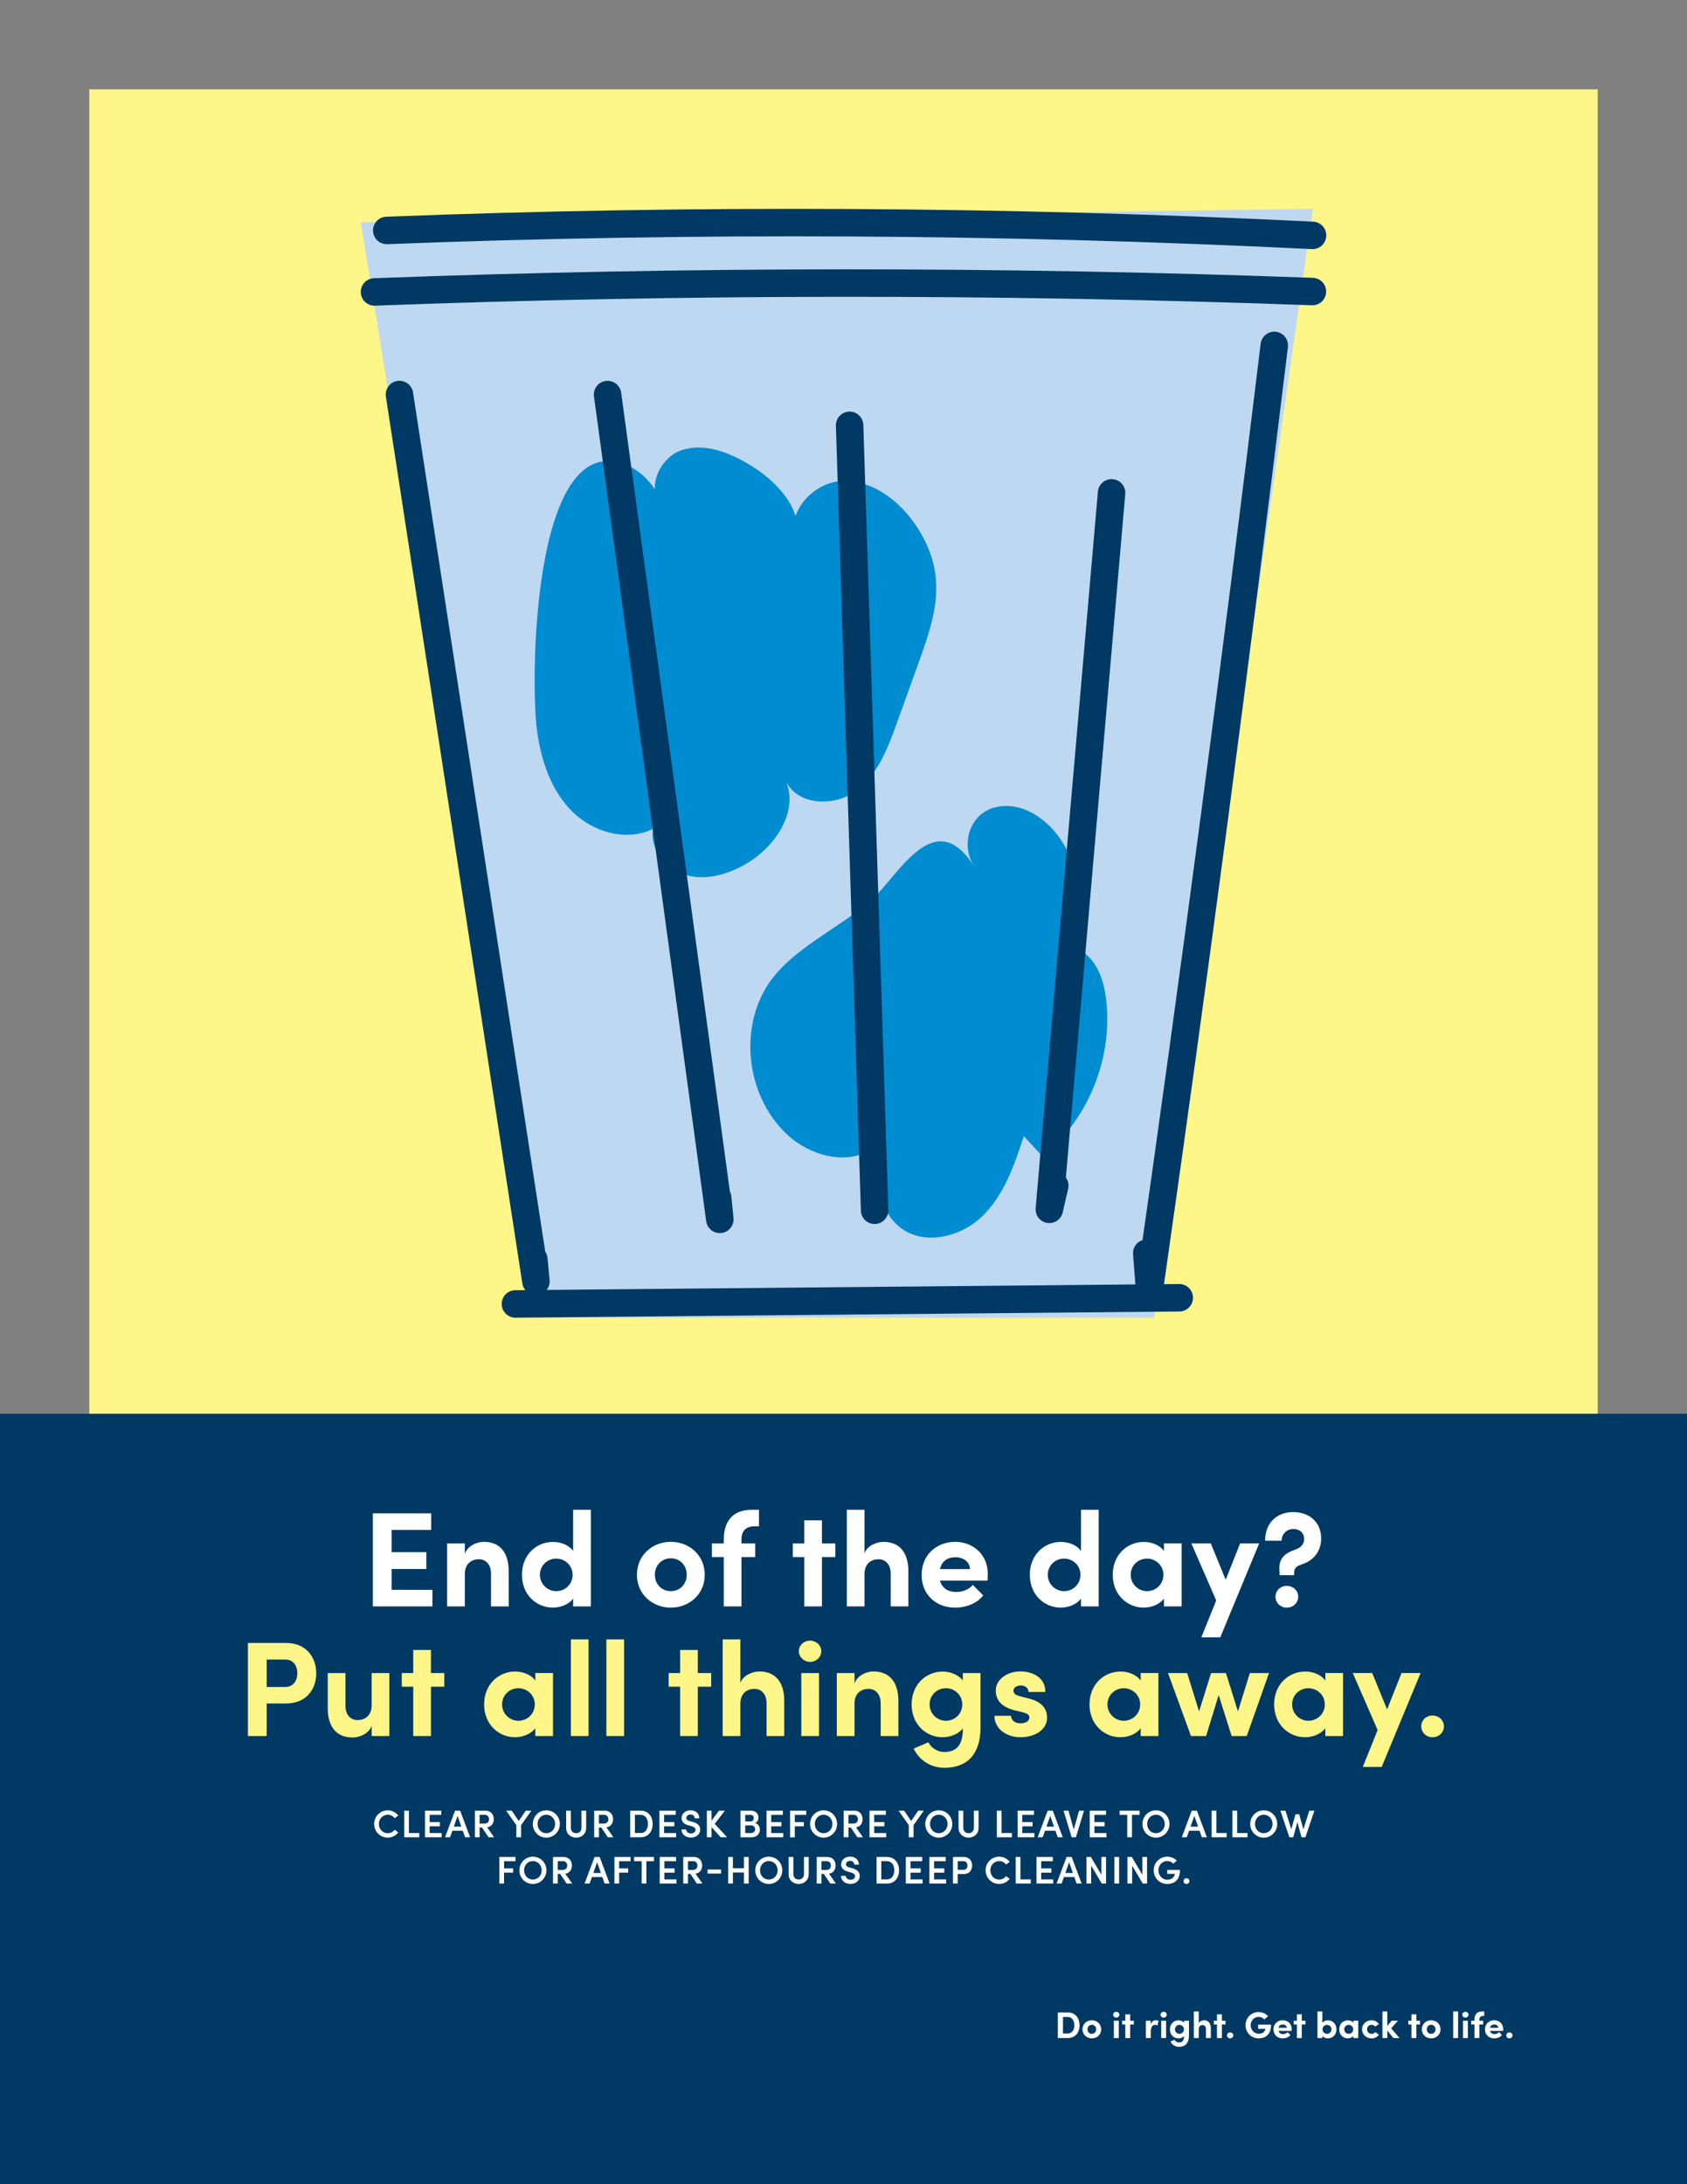 <?xml version="1.0" encoding="utf-8"?>
<!-- Generator: Adobe Illustrator 24.1.3, SVG Export Plug-In . SVG Version: 6.00 Build 0)  -->
<svg version="1.1" id="Layer_1" xmlns="http://www.w3.org/2000/svg" xmlns:xlink="http://www.w3.org/1999/xlink" x="0px" y="0px"
	 viewBox="0 0 612 792" style="enable-background:new 0 0 612 792;" xml:space="preserve">
<rect x="0" y="0" width="612" height="792" fill="#808080" stroke="none"/>
<style type="text/css">
	.st0{fill:#FFF689;}
	.st1{fill:#003963;}
	.st2{fill:none;stroke:#003963;stroke-width:0.885;stroke-miterlimit:10;}
	.st3{fill:#FFFFFF;}
	.st4{fill:#BED8F1;}
	
		.st5{clip-path:url(#SVGID_2_);fill:none;stroke:#003963;stroke-width:9.96;stroke-linecap:round;stroke-linejoin:round;stroke-miterlimit:10;}
	.st6{clip-path:url(#SVGID_2_);fill:#008CD1;}
</style>
<rect x="32.4" y="32.4" class="st0" width="547.2" height="563.22"/>
<rect y="512.64" class="st1" width="612" height="279.36"/>
<path class="st2" d="M498.45,602.51"/>
<g>
	<path class="st3" d="M156.87,576.47v6.03h-21.61v-33.76h21.17v6.03h-14.36v8.04h12.59v6.12h-12.59v7.55H156.87z"/>
	<path class="st3" d="M184.55,569.95v12.54h-6.42v-11.86c0-3.62-2.16-5.24-4.36-5.24c-2.3,0-5.14,1.22-5.14,5.39v11.71h-6.42v-22.83
		h6.42v3.82c0.98-3.09,4.61-4.41,6.86-4.41C181.47,559.08,184.6,563.09,184.55,569.95z"/>
	<path class="st3" d="M214.34,547.46v35.03h-6.42v-2.84c-1.62,2.25-4.8,3.28-7.35,3.28c-5.88,0-11.22-4.56-11.22-11.91
		s5.34-11.91,11.22-11.91c2.65,0,5.73,0.98,7.35,3.28v-14.94H214.34z M207.73,571.03c0-3.53-2.94-5.88-5.93-5.88
		c-3.23,0-5.93,2.5-5.93,5.88c0,3.33,2.69,5.93,5.93,5.93C204.94,576.96,207.73,574.51,207.73,571.03z"/>
	<path class="st3" d="M231.06,571.03c0-7.25,5.78-11.96,12.3-11.96s12.3,4.7,12.3,11.96c0,7.2-5.78,11.91-12.3,11.91
		S231.06,578.23,231.06,571.03z M249.13,571.03c0-3.58-2.6-5.98-5.78-5.98s-5.78,2.4-5.78,5.98c0,3.53,2.6,5.93,5.78,5.93
		S249.13,574.56,249.13,571.03z"/>
	<path class="st3" d="M268.98,558.19v1.47h5v4.95h-5v17.88h-6.42v-17.88h-4.31v-4.95h4.31v-1.42c0-6.86,3.53-10.78,10.04-10.78h2.74
		v5.98h-1.47C270.2,553.44,269.03,555.45,268.98,558.19z"/>
	<path class="st3" d="M303.03,564.61h-4.85v17.88h-6.42v-17.88h-4.16v-4.95h4.16v-8.38h6.42v8.38h4.85V564.61z"/>
	<path class="st3" d="M329.54,569.95v12.54h-6.42v-11.86c0-3.62-2.16-5.24-4.36-5.24c-2.3,0-5.14,1.22-5.14,5.39v11.71h-6.42v-35.03
		h6.42v15.78c0.98-2.89,4.66-4.16,6.86-4.16C326.45,559.08,329.59,563.09,329.54,569.95z"/>
	<path class="st3" d="M358.25,573.14h-17.25c0.69,2.65,2.84,4.12,5.93,4.12c2.3,0,4.61-0.93,5.98-2.55l3.77,3.77
		c-2.16,2.89-6.17,4.46-10.19,4.46c-7.01,0-12.15-4.8-12.15-11.86c0-7.4,5.58-12,12.15-12c6.52,0,11.86,4.61,11.86,11.61
		C358.35,571.32,358.3,572.11,358.25,573.14z M351.93,568.97c-0.2-2.7-2.45-4.31-5.34-4.31c-2.6,0-4.9,1.23-5.59,4.31H351.93z"/>
	<path class="st3" d="M398.58,547.46v35.03h-6.42v-2.84c-1.62,2.25-4.8,3.28-7.35,3.28c-5.88,0-11.22-4.56-11.22-11.91
		s5.34-11.91,11.22-11.91c2.65,0,5.73,0.98,7.35,3.28v-14.94H398.58z M391.97,571.03c0-3.53-2.94-5.88-5.93-5.88
		c-3.23,0-5.93,2.5-5.93,5.88c0,3.33,2.7,5.93,5.93,5.93C389.17,576.96,391.97,574.51,391.97,571.03z"/>
	<path class="st3" d="M428.67,559.66v22.83h-6.42v-2.84c-1.62,2.25-4.8,3.28-7.35,3.28c-5.88,0-11.22-4.56-11.22-11.91
		s5.34-11.91,11.22-11.91c2.65,0,5.73,0.98,7.35,3.28v-2.74H428.67z M422.05,571.03c0-3.53-2.94-5.88-5.93-5.88
		c-3.23,0-5.93,2.5-5.93,5.88c0,3.33,2.7,5.93,5.93,5.93C419.26,576.96,422.05,574.51,422.05,571.03z"/>
	<path class="st3" d="M456.79,559.66l-14.11,34.05h-6.86l5.39-13.38l-9.02-20.68h7.06l5.39,13.18l5.24-13.18H456.79z"/>
	<path class="st3" d="M464.19,570.2c-0.39-3.77,0.54-6.22,4.61-7.89l1.76-0.69c1.76-0.74,2.55-2.16,2.55-3.48
		c0-2.4-1.67-3.72-3.97-3.72c-2.11,0-4.17,1.57-4.21,4.26h-5.98c0-6.71,4.46-10.39,10.24-10.39c5.83,0,10.09,3.67,10.09,9.55
		c0,4.75-2.84,7.94-6.61,9.26c-1.86,0.64-3.18,1.13-3.18,3.14l-0.05,0.93h-5.24V570.2z M462.72,578.97c0-2.3,1.86-3.92,4.07-3.92
		c2.25,0,4.17,1.62,4.17,3.92s-1.91,3.97-4.17,3.97C464.58,582.94,462.72,581.27,462.72,578.97z"/>
</g>
<g>
	<path class="st0" d="M114.73,606.76c0,5.54-3.38,10.93-11.02,10.93h-6.96v11.81h-6.81v-33.76h13.77
		C111.35,595.74,114.73,601.22,114.73,606.76z M107.87,606.76c0-2.45-1.23-5-4.41-5h-6.71v9.95h6.61
		C106.65,611.71,107.87,609.16,107.87,606.76z"/>
	<path class="st0" d="M141.24,606.66v22.83h-6.42v-3.72c-0.98,2.99-4.61,4.26-6.86,4.26c-5.98,0-9.11-3.97-9.06-10.83v-12.54h6.42
		v11.86c0,3.58,2.16,5.19,4.36,5.19c2.3,0,5.14-1.23,5.14-5.34v-11.71H141.24z"/>
	<path class="st0" d="M161.18,611.61h-4.85v17.88h-6.42v-17.88h-4.16v-4.95h4.16v-8.38h6.42v8.38h4.85V611.61z"/>
	<path class="st0" d="M200.62,606.66v22.83h-6.42v-2.84c-1.62,2.25-4.8,3.28-7.35,3.28c-5.88,0-11.22-4.56-11.22-11.91
		s5.34-11.91,11.22-11.91c2.65,0,5.73,0.98,7.35,3.28v-2.74H200.62z M194.01,618.03c0-3.53-2.94-5.88-5.93-5.88
		c-3.23,0-5.93,2.5-5.93,5.88c0,3.33,2.69,5.93,5.93,5.93C191.22,623.96,194.01,621.51,194.01,618.03z"/>
	<path class="st0" d="M207.1,594.46h6.42v35.03h-6.42V594.46z"/>
	<path class="st0" d="M219.98,594.46h6.42v35.03h-6.42V594.46z"/>
	<path class="st0" d="M258,611.61h-4.85v17.88h-6.42v-17.88h-4.16v-4.95h4.16v-8.38h6.42v8.38H258V611.61z"/>
	<path class="st0" d="M284.51,616.95v12.54h-6.42v-11.86c0-3.62-2.16-5.24-4.36-5.24c-2.3,0-5.14,1.22-5.14,5.39v11.71h-6.42v-35.03
		h6.42v15.78c0.98-2.89,4.65-4.16,6.86-4.16C281.42,606.08,284.56,610.09,284.51,616.95z"/>
	<path class="st0" d="M289.8,598.73c0-2.16,1.86-3.82,4.07-3.82c2.25,0,4.07,1.67,4.07,3.82c0,2.16-1.81,3.87-4.07,3.87
		C291.67,602.6,289.8,600.88,289.8,598.73z M290.69,606.66h6.42v22.83h-6.42V606.66z"/>
	<path class="st0" d="M325.91,616.95v12.54h-6.42v-11.86c0-3.62-2.16-5.24-4.36-5.24c-2.3,0-5.14,1.22-5.14,5.39v11.71h-6.42v-22.83
		h6.42v3.82c0.98-3.09,4.61-4.41,6.86-4.41C322.83,606.08,325.96,610.09,325.91,616.95z"/>
	<path class="st0" d="M355.71,606.66v19.7c0,10-5.05,14.65-13.13,14.65c-4.9,0-9.16-2.74-11.12-6.96l5.34-2.3
		c0.98,2.06,3.33,3.53,5.78,3.53c4.12,0,6.71-2.25,6.71-8.23v-0.34c-1.67,2.21-4.8,3.23-7.35,3.23c-5.88,0-11.22-4.56-11.22-11.91
		s5.34-11.91,11.22-11.91c2.6,0,5.68,1.03,7.35,3.23v-2.69H355.71z M349.09,618.03c0-3.53-2.94-5.88-5.93-5.88
		c-3.23,0-5.93,2.5-5.93,5.88c0,3.33,2.7,5.93,5.93,5.93C346.3,623.96,349.09,621.51,349.09,618.03z"/>
	<path class="st0" d="M360.75,622.15h6.03c0,1.32,1.13,2.74,3.38,2.74c1.86,0,3.28-0.78,3.28-2.11c0-0.98-0.78-1.47-2.5-1.91
		l-3.04-0.74c-5.88-1.57-6.66-4.85-6.66-7.25c0-3.53,3.67-6.81,8.97-6.81c4.16,0,9.06,2.06,9.01,7.45h-6.12
		c0-1.52-1.27-2.35-2.79-2.35c-1.47,0-2.65,0.73-2.65,1.91c0,1.08,0.98,1.62,2.25,1.96l3.77,0.98c5.49,1.47,6.17,4.9,6.17,6.76
		c0,4.8-4.9,7.15-9.6,7.15C365.46,629.94,360.8,627.19,360.75,622.15z"/>
	<path class="st0" d="M420.24,606.66v22.83h-6.42v-2.84c-1.62,2.25-4.8,3.28-7.35,3.28c-5.88,0-11.22-4.56-11.22-11.91
		s5.34-11.91,11.22-11.91c2.65,0,5.73,0.98,7.35,3.28v-2.74H420.24z M413.62,618.03c0-3.53-2.94-5.88-5.93-5.88
		c-3.23,0-5.93,2.5-5.93,5.88c0,3.33,2.7,5.93,5.93,5.93C410.83,623.96,413.62,621.51,413.62,618.03z"/>
	<path class="st0" d="M460.37,606.66l-8.08,22.83h-5.49l-4.7-14.85l-4.56,14.85h-5.49l-8.33-22.83h6.96l4.31,13.92l4.36-13.92h5.39
		l4.36,13.92l4.31-13.92H460.37z"/>
	<path class="st0" d="M487.22,606.66v22.83h-6.42v-2.84c-1.62,2.25-4.8,3.28-7.35,3.28c-5.88,0-11.22-4.56-11.22-11.91
		s5.34-11.91,11.22-11.91c2.65,0,5.73,0.98,7.35,3.28v-2.74H487.22z M480.61,618.03c0-3.53-2.94-5.88-5.93-5.88
		c-3.23,0-5.93,2.5-5.93,5.88c0,3.33,2.7,5.93,5.93,5.93C477.81,623.96,480.61,621.51,480.61,618.03z"/>
	<path class="st0" d="M515.35,606.66l-14.11,34.05h-6.86l5.39-13.38l-9.02-20.68h7.06l5.39,13.18l5.24-13.18H515.35z"/>
	<path class="st0" d="M515.59,625.97c0-2.25,1.86-3.92,4.07-3.92c2.25,0,4.16,1.67,4.16,3.92c0,2.3-1.91,3.97-4.16,3.97
		C517.46,629.94,515.59,628.27,515.59,625.97z"/>
</g>
<g>
	<path class="st3" d="M135.73,661.38c0-2.73,2.19-4.95,4.9-4.95c1.58,0,2.97,0.74,3.84,1.88l-1.29,0.98
		c-0.59-0.77-1.46-1.26-2.51-1.26c-1.83,0-3.22,1.5-3.22,3.35c0,1.85,1.36,3.35,3.22,3.35c1.05,0,1.92-0.49,2.51-1.25l1.29,0.97
		c-0.87,1.15-2.25,1.88-3.84,1.88C137.91,666.33,135.73,664.11,135.73,661.38z"/>
	<path class="st3" d="M146.63,656.55h1.71v8.12h3.75v1.53h-5.46V656.55z"/>
	<path class="st3" d="M160.23,664.67v1.53h-6.06v-9.65h5.92v1.53h-4.23v2.61h3.7v1.55h-3.7v2.44H160.23z"/>
	<path class="st3" d="M167.89,663.83h-3.78l-0.84,2.37h-1.82l3.63-9.65h1.85l3.61,9.65h-1.81L167.89,663.83z M167.37,662.35
		l-1.37-3.89l-1.37,3.89H167.37z"/>
	<path class="st3" d="M174.86,662.68h-0.87v3.52h-1.71v-9.65h3.78c2.16,0,3.07,1.55,3.07,3.1c0,1.37-0.71,2.68-2.4,2.98l2.52,3.57
		h-2.02L174.86,662.68z M173.99,661.24h1.72c1.2,0,1.71-0.69,1.71-1.57c0-0.88-0.55-1.6-1.48-1.6h-1.95V661.24z"/>
	<path class="st3" d="M192.77,656.55l-3.73,5.27v4.38h-1.72v-4.4l-3.7-5.25h2.02l2.54,3.75l2.56-3.75H192.77z"/>
	<path class="st3" d="M193.3,661.38c0-2.73,2.14-4.95,4.9-4.95c2.75,0,4.9,2.21,4.9,4.95s-2.16,4.96-4.9,4.96
		C195.44,666.34,193.3,664.11,193.3,661.38z M201.39,661.38c0-1.85-1.36-3.35-3.21-3.35c-1.83,0-3.17,1.5-3.17,3.35
		c0,1.85,1.33,3.35,3.17,3.35C200.03,664.73,201.39,663.23,201.39,661.38z"/>
	<path class="st3" d="M205.38,662.81v-6.26h1.71v6.18c0,1.39,0.91,1.99,1.93,1.99c1.01,0,1.92-0.6,1.92-1.99v-6.18h1.71v6.26
		c0,2.2-1.69,3.53-3.63,3.53C207.07,666.34,205.38,665.01,205.38,662.81z"/>
	<path class="st3" d="M218.13,662.68h-0.87v3.52h-1.71v-9.65h3.78c2.16,0,3.07,1.55,3.07,3.1c0,1.37-0.71,2.68-2.4,2.98l2.52,3.57
		h-2.02L218.13,662.68z M217.27,661.24h1.72c1.2,0,1.71-0.69,1.71-1.57c0-0.88-0.55-1.6-1.48-1.6h-1.95V661.24z"/>
	<path class="st3" d="M228.62,656.55h3.78c2.76,0,4.37,2.1,4.37,4.85c0,2.73-1.61,4.8-4.37,4.8h-3.78V656.55z M232.4,664.67
		c1.75,0,2.65-1.49,2.65-3.28c0-1.81-0.9-3.32-2.65-3.32h-2.07v6.6H232.4z"/>
	<path class="st3" d="M245.29,664.67v1.53h-6.07v-9.65h5.93v1.53h-4.23v2.61h3.7v1.55h-3.7v2.44H245.29z"/>
	<path class="st3" d="M247.21,663.38h1.69c0.01,0.74,0.73,1.43,1.79,1.43c0.98,0,1.61-0.56,1.61-1.32c0-0.67-0.57-1.06-1.39-1.29
		l-1.2-0.34c-2.07-0.53-2.44-1.78-2.44-2.62c0-1.71,1.5-2.82,3.28-2.82c1.77,0,3.15,1.09,3.15,2.9h-1.69c0-0.8-0.6-1.37-1.5-1.37
		c-0.83,0-1.51,0.5-1.51,1.26c0,0.27,0.08,0.84,1.19,1.12l1.15,0.31c1.51,0.42,2.68,1.23,2.68,2.77c0,1.76-1.47,2.91-3.36,2.91
		C248.6,666.34,247.21,665.01,247.21,663.38z"/>
	<path class="st3" d="M261.45,666.2l-3.33-3.67v3.67h-1.69v-9.65h1.69v3.66l2.72-3.66h2.12l-3.68,4.8l4.5,4.85H261.45z"/>
	<path class="st3" d="M275.66,663.46c0,1.36-0.97,2.75-2.97,2.75h-4.05v-9.65h3.75c1.68,0,2.75,1.01,2.75,2.48
		c0,0.76-0.28,1.67-1.26,2.02C275.06,661.28,275.66,662.39,275.66,663.46z M270.35,658.08v2.37h1.98c0.71,0,1.11-0.48,1.11-1.18
		c0-0.67-0.36-1.19-1.11-1.19H270.35z M273.94,663.29c0-0.69-0.45-1.4-1.47-1.4h-2.12v2.79h2.07
		C273.42,664.67,273.94,664.01,273.94,663.29z"/>
	<path class="st3" d="M284.14,664.67v1.53h-6.07v-9.65H284v1.53h-4.23v2.61h3.7v1.55h-3.7v2.44H284.14z"/>
	<path class="st3" d="M288.33,658.08v2.62h3.28v1.53h-3.28v3.98h-1.71v-9.65h5.86v1.53H288.33z"/>
	<path class="st3" d="M293.88,661.38c0-2.73,2.14-4.95,4.9-4.95c2.75,0,4.9,2.21,4.9,4.95s-2.16,4.96-4.9,4.96
		C296.03,666.34,293.88,664.11,293.88,661.38z M301.98,661.38c0-1.85-1.36-3.35-3.21-3.35c-1.83,0-3.17,1.5-3.17,3.35
		c0,1.85,1.33,3.35,3.17,3.35C300.62,664.73,301.98,663.23,301.98,661.38z"/>
	<path class="st3" d="M308.66,662.68h-0.87v3.52h-1.71v-9.65h3.78c2.16,0,3.07,1.55,3.07,3.1c0,1.37-0.71,2.68-2.39,2.98l2.52,3.57
		h-2.02L308.66,662.68z M307.79,661.24h1.72c1.21,0,1.71-0.69,1.71-1.57c0-0.88-0.55-1.6-1.48-1.6h-1.95V661.24z"/>
	<path class="st3" d="M321.5,664.67v1.53h-6.07v-9.65h5.93v1.53h-4.23v2.61h3.7v1.55h-3.7v2.44H321.5z"/>
	<path class="st3" d="M335.13,656.55l-3.73,5.27v4.38h-1.72v-4.4l-3.7-5.25H328l2.54,3.75l2.56-3.75H335.13z"/>
	<path class="st3" d="M335.66,661.38c0-2.73,2.14-4.95,4.9-4.95c2.75,0,4.9,2.21,4.9,4.95s-2.16,4.96-4.9,4.96
		C337.8,666.34,335.66,664.11,335.66,661.38z M343.76,661.38c0-1.85-1.36-3.35-3.21-3.35c-1.83,0-3.17,1.5-3.17,3.35
		c0,1.85,1.33,3.35,3.17,3.35C342.4,664.73,343.76,663.23,343.76,661.38z"/>
	<path class="st3" d="M347.74,662.81v-6.26h1.71v6.18c0,1.39,0.91,1.99,1.93,1.99c1.01,0,1.92-0.6,1.92-1.99v-6.18h1.71v6.26
		c0,2.2-1.7,3.53-3.63,3.53C349.44,666.34,347.74,665.01,347.74,662.81z"/>
	<path class="st3" d="M361.63,656.55h1.71v8.12h3.75v1.53h-5.46V656.55z"/>
	<path class="st3" d="M375.24,664.67v1.53h-6.07v-9.65h5.93v1.53h-4.23v2.61h3.7v1.55h-3.7v2.44H375.24z"/>
	<path class="st3" d="M382.88,663.83h-3.78l-0.84,2.37h-1.82l3.63-9.65h1.85l3.61,9.65h-1.81L382.88,663.83z M382.37,662.35
		l-1.37-3.89l-1.37,3.89H382.37z"/>
	<path class="st3" d="M393.25,656.55l-2.93,9.65h-1.55l-2.94-9.65h1.78l1.93,6.84l1.93-6.84H393.25z"/>
	<path class="st3" d="M401.39,664.67v1.53h-6.07v-9.65h5.93v1.53h-4.23v2.61h3.7v1.55h-3.7v2.44H401.39z"/>
	<path class="st3" d="M413.41,658.08h-2.76v8.12h-1.71v-8.12h-2.76v-1.53h7.23V658.08z"/>
	<path class="st3" d="M414.45,661.38c0-2.73,2.14-4.95,4.9-4.95c2.75,0,4.9,2.21,4.9,4.95s-2.16,4.96-4.9,4.96
		C416.6,666.34,414.45,664.11,414.45,661.38z M422.55,661.38c0-1.85-1.36-3.35-3.21-3.35c-1.83,0-3.17,1.5-3.17,3.35
		c0,1.85,1.33,3.35,3.17,3.35C421.19,664.73,422.55,663.23,422.55,661.38z"/>
	<path class="st3" d="M435.16,663.83h-3.78l-0.84,2.37h-1.82l3.63-9.65h1.85l3.61,9.65H436L435.16,663.83z M434.64,662.35
		l-1.37-3.89l-1.37,3.89H434.64z"/>
	<path class="st3" d="M439.55,656.55h1.71v8.12h3.75v1.53h-5.46V656.55z"/>
	<path class="st3" d="M447.1,656.55h1.71v8.12h3.75v1.53h-5.46V656.55z"/>
	<path class="st3" d="M453.55,661.38c0-2.73,2.14-4.95,4.9-4.95c2.75,0,4.9,2.21,4.9,4.95s-2.16,4.96-4.9,4.96
		C455.7,666.34,453.55,664.11,453.55,661.38z M461.65,661.38c0-1.85-1.36-3.35-3.21-3.35c-1.83,0-3.17,1.5-3.17,3.35
		c0,1.85,1.33,3.35,3.17,3.35C460.29,664.73,461.65,663.23,461.65,661.38z"/>
	<path class="st3" d="M476.83,656.55l-3.26,9.65h-1.39l-1.53-5.5l-1.5,5.5h-1.4l-3.25-9.65h1.83l2.13,6.75l1.51-5.42h1.36l1.51,5.45
		l2.14-6.78H476.83z"/>
</g>
<path class="st3" d="M182.86,674.88v2.62h3.28v1.53h-3.28V683h-1.71v-9.65h5.86v1.53H182.86z M188.42,678.18
	c0-2.73,2.14-4.94,4.9-4.94c2.75,0,4.9,2.21,4.9,4.94s-2.16,4.96-4.9,4.96C190.56,683.14,188.42,680.91,188.42,678.18z
	 M196.51,678.18c0-1.85-1.36-3.35-3.21-3.35c-1.83,0-3.17,1.5-3.17,3.35s1.33,3.35,3.17,3.35
	C195.15,681.53,196.51,680.03,196.51,678.18z M203.2,679.48h-0.87V683h-1.71v-9.65h3.78c2.16,0,3.07,1.55,3.07,3.1
	c0,1.37-0.71,2.68-2.4,2.98l2.52,3.57h-2.02L203.2,679.48z M202.33,678.04h1.72c1.2,0,1.71-0.69,1.71-1.57s-0.55-1.6-1.48-1.6h-1.95
	V678.04z M218.51,680.63h-3.78l-0.84,2.37h-1.82l3.63-9.65h1.85l3.61,9.65h-1.81L218.51,680.63z M217.99,679.15l-1.37-3.89
	l-1.37,3.89H217.99z M224.61,674.88v2.62h3.28v1.53h-3.28V683h-1.71v-9.65h5.86v1.53H224.61z M237.25,674.88h-2.76V683h-1.71v-8.12
	h-2.76v-1.53h7.23V674.88z M245.39,681.47V683h-6.07v-9.65h5.93v1.53h-4.23v2.61h3.7v1.55h-3.7v2.44H245.39z M250.45,679.48h-0.87
	V683h-1.71v-9.65h3.78c2.16,0,3.07,1.55,3.07,3.1c0,1.37-0.71,2.68-2.4,2.98l2.52,3.57h-2.02L250.45,679.48z M249.58,678.04h1.72
	c1.2,0,1.71-0.69,1.71-1.57s-0.55-1.6-1.48-1.6h-1.95V678.04z M256.68,677.9h4.9v1.47h-4.9V677.9z M271.6,673.35V683h-1.71v-4.03
	h-4.01V683h-1.71v-9.65h1.71v4.09h4.01v-4.09H271.6z M274,678.18c0-2.73,2.14-4.94,4.9-4.94c2.75,0,4.9,2.21,4.9,4.94
	s-2.16,4.96-4.9,4.96C276.14,683.14,274,680.91,274,678.18z M282.1,678.18c0-1.85-1.36-3.35-3.21-3.35c-1.83,0-3.17,1.5-3.17,3.35
	s1.33,3.35,3.17,3.35C280.74,681.53,282.1,680.03,282.1,678.18z M286.1,679.61v-6.26h1.71v6.18c0,1.39,0.91,1.99,1.93,1.99
	c1.01,0,1.92-0.6,1.92-1.99v-6.18h1.71v6.26c0,2.2-1.69,3.53-3.63,3.53C287.79,683.14,286.1,681.81,286.1,679.61z M298.86,679.48
	H298V683h-1.71v-9.65h3.78c2.16,0,3.07,1.55,3.07,3.1c0,1.37-0.71,2.68-2.4,2.98l2.52,3.57h-2.02L298.86,679.48z M298,678.04h1.72
	c1.2,0,1.71-0.69,1.71-1.57s-0.55-1.6-1.48-1.6H298V678.04z M305.09,680.18h1.69c0.01,0.74,0.73,1.43,1.79,1.43
	c0.98,0,1.61-0.56,1.61-1.32c0-0.67-0.57-1.06-1.39-1.29l-1.2-0.34c-2.07-0.53-2.44-1.78-2.44-2.62c0-1.71,1.5-2.82,3.28-2.82
	c1.76,0,3.15,1.09,3.15,2.9h-1.69c0-0.8-0.6-1.37-1.5-1.37c-0.83,0-1.51,0.5-1.51,1.26c0,0.27,0.08,0.84,1.19,1.12l1.15,0.31
	c1.51,0.42,2.68,1.23,2.68,2.77c0,1.76-1.47,2.91-3.36,2.91C306.48,683.14,305.09,681.81,305.09,680.18z M318,673.35h3.78
	c2.76,0,4.37,2.1,4.37,4.85c0,2.73-1.61,4.8-4.37,4.8H318V673.35z M321.78,681.47c1.75,0,2.65-1.48,2.65-3.28
	c0-1.81-0.9-3.32-2.65-3.32h-2.07v6.6H321.78z M334.68,681.47V683h-6.07v-9.65h5.93v1.53h-4.23v2.61h3.7v1.55h-3.7v2.44H334.68z
	 M343.23,681.47V683h-6.07v-9.65h5.93v1.53h-4.23v2.61h3.7v1.55h-3.7v2.44H343.23z M352.67,676.44c0,1.57-0.91,3.1-3.04,3.1h-2.2
	V683h-1.71v-9.65h3.91C351.76,673.35,352.67,674.9,352.67,676.44z M350.96,676.44c0-0.76-0.39-1.57-1.37-1.57h-2.16V678h2.12
	C350.55,678,350.96,677.23,350.96,676.44z M357.55,678.18c0-2.73,2.19-4.94,4.9-4.94c1.58,0,2.97,0.74,3.84,1.88l-1.29,0.98
	c-0.59-0.77-1.46-1.26-2.51-1.26c-1.83,0-3.22,1.5-3.22,3.35s1.36,3.35,3.22,3.35c1.05,0,1.92-0.49,2.51-1.25l1.29,0.97
	c-0.87,1.15-2.26,1.88-3.84,1.88C359.74,683.13,357.55,680.91,357.55,678.18z M368.47,673.35h1.71v8.12h3.75V683h-5.46V673.35z
	 M382.08,681.47V683h-6.07v-9.65h5.93v1.53h-4.23v2.61h3.7v1.55h-3.7v2.44H382.08z M389.74,680.63h-3.78l-0.84,2.37h-1.82l3.63-9.65
	h1.85l3.61,9.65h-1.81L389.74,680.63z M389.22,679.15l-1.37-3.89l-1.37,3.89H389.22z M401.25,673.35V683h-1.55l-3.85-6.5v6.5h-1.71
	v-9.65h1.61l3.8,6.44v-6.44H401.25z M404.27,673.35h1.71V683h-1.71V673.35z M416.12,673.35V683h-1.55l-3.85-6.5v6.5H409v-9.65h1.61
	l3.8,6.44v-6.44H416.12z M418.52,678.2c0-2.75,2.16-4.96,4.92-4.96c1.39,0,2.62,0.56,3.46,1.44l-1.23,1.08
	c-0.57-0.57-1.36-0.94-2.23-0.94c-1.81,0-3.19,1.51-3.19,3.38c0,1.83,1.39,3.39,3.19,3.39c1.41,0,2.49-0.71,2.73-1.91
	c0.01-0.07,0.04-0.14,0.04-0.22h-2.76v-1.43h4.62c0,3.52-1.88,5.11-4.64,5.11S418.52,680.91,418.52,678.2z"/>
<g>
	<path class="st3" d="M429.35,682.1c0-0.6,0.49-1.04,1.06-1.04c0.59,0,1.08,0.43,1.08,1.04s-0.49,1.04-1.08,1.04
		C429.84,683.14,429.35,682.71,429.35,682.1z"/>
</g>
<polygon class="st4" points="130.87,80.63 195.48,477.8 418.68,477.8 476.28,75.73 "/>
<g>
	<defs>
		<rect id="SVGID_1_" width="612" height="792"/>
	</defs>
	<clipPath id="SVGID_2_">
		<use xlink:href="#SVGID_1_"  style="overflow:visible;"/>
	</clipPath>
	<path class="st5" d="M140.3,83.56c111.91-4.32,224-3.72,335.85,1.79 M135.85,105.86c113.37-4.24,226.89-4.29,340.26-0.14
		 M462.28,125.24C448.41,239.43,433.31,353.47,417,467.33c-0.33-4.31-0.66-8.62-0.99-12.93 M186.98,472.82
		c79.71-0.74,159.42-1.48,239.13-2.23c0.56,0,1.13-0.01,1.69-0.02 M144.91,143.05c16.5,107.2,33.01,214.39,49.51,321.59
		c-0.25-2.68-0.51-5.35-0.76-8.02"/>
	<path class="st6" d="M277.61,358.61c-9.65,16.74-6.06,39.97,8.19,53.01c8.83,8.08,23.8,11.65,32.37,3.3
		c-0.47,10.84-0.18,23.43,8.35,30.13c8.64,6.79,22.02,3.58,29.89-4.09c7.87-7.67,11.57-18.53,15.01-28.97
		c2.27,2.45,4.54,4.9,6.81,7.35c17.01-13.79,26-36.83,22.83-58.49c-1.07-7.31-4.59-15.55-11.82-17.08
		c4.28-11.69,3.34-25.19-2.51-36.18c-4.77-8.95-14.13-16.63-24.16-15.16c-10.84,1.59-14.29,13.64-9.25,21.68
		c-14.03-22.24-27.01,2.55-36.2,11.25C305.45,336.41,285.93,344.18,277.61,358.61"/>
	<path class="st6" d="M194.83,265.03c1.47,10.65,5.01,21.45,12.59,29.07c7.57,7.62,19.86,11.23,29.48,6.44
		c-1.31,7.49,4.83,14.85,12.18,16.83c7.34,1.98,15.25-0.39,21.79-4.26c10.27-6.08,18.7-18.45,14.38-29.58
		c4.42,8.66,17.62,9.03,25.4,3.2c7.78-5.84,11.45-15.51,14.75-24.66c2.64-7.32,5.28-14.63,7.91-21.95
		c3.68-10.21,7.42-20.9,6.05-31.67c-0.87-6.83-3.78-13.29-7.76-18.9c-6.16-8.7-15.97-15.83-26.61-15.1
		c-10.64,0.73-20.28,12.21-16.27,22.09c3.28-11.22-6.64-21.91-16.66-27.95c-7.52-4.54-16.63-8.15-24.93-5.3
		c-8.31,2.85-13.11,15.02-6.47,20.77c-2.28-7.46-8.05-14.04-15.54-16.21C193.11,158.56,192.35,247.02,194.83,265.03"/>
	<path class="st5" d="M403.25,178.71c-7.53,86.6-15.06,173.21-22.58,259.81c0.66-2.86,1.32-5.73,1.98-8.59 M308.22,154.23
		c3.02,94.87,6.04,189.75,9.06,284.62 M220.41,143.07c13.57,99.69,27.15,199.39,40.72,299.08c-0.25-2.59-0.51-5.17-0.76-7.76"/>
</g>
<g>
	<path class="st3" d="M383.75,729.71h3.65c2.67,0,4.23,2.03,4.23,4.67c0,2.63-1.55,4.63-4.23,4.63h-3.65V729.71z M387.39,737.35
		c1.55,0,2.35-1.38,2.35-2.97s-0.8-3.01-2.35-3.01h-1.77v5.98H387.39z"/>
	<path class="st3" d="M392.7,735.85c0-2,1.59-3.29,3.39-3.29c1.8,0,3.39,1.3,3.39,3.29c0,1.99-1.59,3.28-3.39,3.28
		C394.29,739.13,392.7,737.83,392.7,735.85z M397.68,735.85c0-0.99-0.72-1.65-1.59-1.65c-0.88,0-1.59,0.66-1.59,1.65
		c0,0.97,0.72,1.63,1.59,1.63C396.96,737.48,397.68,736.82,397.68,735.85z"/>
	<path class="st3" d="M403.83,730.53c0-0.59,0.51-1.05,1.12-1.05c0.62,0,1.12,0.46,1.12,1.05s-0.5,1.07-1.12,1.07
		C404.34,731.6,403.83,731.12,403.83,730.53z M404.08,732.72h1.77v6.29h-1.77V732.72z"/>
	<path class="st3" d="M411.34,734.08H410v4.93h-1.77v-4.93h-1.15v-1.36h1.15v-2.31H410v2.31h1.34V734.08z"/>
	<path class="st3" d="M420.3,732.76l-0.41,1.69c-0.38-0.2-0.69-0.23-0.9-0.23c-0.91,0-1.53,0.84-1.53,2.63v2.16h-1.77v-6.29h1.75
		v1.34c0.35-1.05,1.07-1.5,1.85-1.5C419.64,732.55,420.02,732.61,420.3,732.76z"/>
	<path class="st3" d="M421.02,730.53c0-0.59,0.51-1.05,1.12-1.05c0.62,0,1.12,0.46,1.12,1.05s-0.5,1.07-1.12,1.07
		C421.53,731.6,421.02,731.12,421.02,730.53z M421.26,732.72h1.77v6.29h-1.77V732.72z"/>
	<path class="st3" d="M431.32,732.72v5.43c0,2.75-1.39,4.04-3.62,4.04c-1.35,0-2.53-0.76-3.07-1.92l1.47-0.63
		c0.27,0.57,0.92,0.97,1.59,0.97c1.13,0,1.85-0.62,1.85-2.27v-0.09c-0.46,0.61-1.32,0.89-2.03,0.89c-1.62,0-3.09-1.26-3.09-3.28
		s1.47-3.28,3.09-3.28c0.72,0,1.57,0.28,2.03,0.89v-0.74H431.32z M429.5,735.85c0-0.97-0.81-1.62-1.63-1.62
		c-0.89,0-1.63,0.69-1.63,1.62c0,0.92,0.74,1.63,1.63,1.63C428.73,737.48,429.5,736.81,429.5,735.85z"/>
	<path class="st3" d="M439.26,735.55v3.46h-1.77v-3.27c0-1-0.59-1.45-1.2-1.45c-0.63,0-1.42,0.34-1.42,1.49v3.23h-1.77v-9.66h1.77
		v4.35c0.27-0.8,1.28-1.15,1.89-1.15C438.41,732.55,439.27,733.66,439.26,735.55z"/>
	<path class="st3" d="M444.6,734.08h-1.34v4.93h-1.77v-4.93h-1.15v-1.36h1.15v-2.31h1.77v2.31h1.34V734.08z"/>
	<path class="st3" d="M445.14,738.04c0-0.62,0.51-1.08,1.12-1.08c0.62,0,1.15,0.46,1.15,1.08c0,0.63-0.53,1.09-1.15,1.09
		C445.65,739.13,445.14,738.67,445.14,738.04z"/>
	<path class="st3" d="M451.84,734.36c0-2.65,2.08-4.78,4.75-4.78c1.4,0,2.63,0.58,3.44,1.49l-1.36,1.17
		c-0.53-0.57-1.27-0.92-2.08-0.92c-1.62,0-2.88,1.38-2.88,3.04s1.26,3.09,2.88,3.09c1.22,0,2.17-0.58,2.42-1.55
		c0.03-0.07,0.04-0.15,0.05-0.23h-2.63v-1.53h4.69c0,3.44-1.85,4.98-4.52,4.98S451.84,737,451.84,734.36z"/>
	<path class="st3" d="M468.57,736.43h-4.75c0.19,0.73,0.78,1.13,1.63,1.13c0.63,0,1.27-0.26,1.65-0.7l1.04,1.04
		c-0.59,0.8-1.7,1.23-2.81,1.23c-1.93,0-3.35-1.32-3.35-3.27c0-2.04,1.54-3.31,3.35-3.31c1.8,0,3.27,1.27,3.27,3.2
		C468.59,735.93,468.58,736.15,468.57,736.43z M466.82,735.28c-0.05-0.74-0.68-1.19-1.47-1.19c-0.72,0-1.35,0.34-1.54,1.19H466.82z"
		/>
	<path class="st3" d="M473.59,734.08h-1.34v4.93h-1.77v-4.93h-1.15v-1.36h1.15v-2.31h1.77v2.31h1.34V734.08z"/>
	<path class="st3" d="M484.83,735.85c0,2.03-1.47,3.28-3.09,3.28c-0.72,0-1.58-0.27-2.03-0.9v0.78h-1.77v-9.66h1.77v4.12
		c0.45-0.63,1.31-0.9,2.03-0.9C483.36,732.57,484.83,733.82,484.83,735.85z M483.02,735.85c0-0.93-0.73-1.62-1.62-1.62
		c-0.82,0-1.63,0.65-1.63,1.62c0,0.96,0.77,1.63,1.63,1.63C482.29,737.48,483.02,736.77,483.02,735.85z"/>
	<path class="st3" d="M492.73,732.72v6.29h-1.77v-0.78c-0.45,0.62-1.32,0.9-2.03,0.9c-1.62,0-3.09-1.26-3.09-3.28
		s1.47-3.28,3.09-3.28c0.73,0,1.58,0.27,2.03,0.9v-0.76H492.73z M490.91,735.85c0-0.97-0.81-1.62-1.63-1.62
		c-0.89,0-1.63,0.69-1.63,1.62c0,0.92,0.74,1.63,1.63,1.63C490.14,737.48,490.91,736.81,490.91,735.85z"/>
	<path class="st3" d="M494.12,735.84c0-2,1.62-3.28,3.46-3.28c1.15,0,2.07,0.54,2.66,1.35l-1.32,0.93
		c-0.28-0.39-0.81-0.63-1.32-0.63c-1,0-1.67,0.72-1.67,1.63c0,0.93,0.67,1.65,1.67,1.65c0.51,0,1.04-0.24,1.32-0.63l1.32,0.93
		c-0.59,0.82-1.51,1.35-2.66,1.35C495.74,739.13,494.12,737.83,494.12,735.84z"/>
	<path class="st3" d="M505.49,739.01l-2.21-2.73v2.73h-1.77v-9.66h1.77v5.28l1.59-1.92h2.27l-2.46,2.77l3.01,3.52H505.49z"/>
	<path class="st3" d="M515.15,734.08h-1.34v4.93h-1.77v-4.93h-1.15v-1.36h1.15v-2.31h1.77v2.31h1.34V734.08z"/>
	<path class="st3" d="M515.8,735.85c0-2,1.59-3.29,3.39-3.29c1.8,0,3.39,1.3,3.39,3.29c0,1.99-1.59,3.28-3.39,3.28
		C517.39,739.13,515.8,737.83,515.8,735.85z M520.78,735.85c0-0.99-0.72-1.65-1.59-1.65c-0.88,0-1.59,0.66-1.59,1.65
		c0,0.97,0.72,1.63,1.59,1.63C520.07,737.48,520.78,736.82,520.78,735.85z"/>
	<path class="st3" d="M527.18,729.35h1.77v9.66h-1.77V729.35z"/>
	<path class="st3" d="M530.49,730.53c0-0.59,0.51-1.05,1.12-1.05c0.62,0,1.12,0.46,1.12,1.05s-0.5,1.07-1.12,1.07
		C531,731.6,530.49,731.12,530.49,730.53z M530.73,732.72h1.77v6.29h-1.77V732.72z"/>
	<path class="st3" d="M536.67,732.31v0.41h1.38v1.36h-1.38v4.93h-1.77v-4.93h-1.19v-1.36h1.19v-0.39c0-1.89,0.97-2.97,2.77-2.97
		h0.76V731h-0.41C537.01,731,536.68,731.56,536.67,732.31z"/>
	<path class="st3" d="M545.3,736.43h-4.75c0.19,0.73,0.78,1.13,1.63,1.13c0.63,0,1.27-0.26,1.65-0.7l1.04,1.04
		c-0.59,0.8-1.7,1.23-2.81,1.23c-1.93,0-3.35-1.32-3.35-3.27c0-2.04,1.54-3.31,3.35-3.31c1.8,0,3.27,1.27,3.27,3.2
		C545.32,735.93,545.31,736.15,545.3,736.43z M543.55,735.28c-0.05-0.74-0.68-1.19-1.47-1.19c-0.71,0-1.35,0.34-1.54,1.19H543.55z"
		/>
	<path class="st3" d="M546.44,738.04c0-0.62,0.51-1.08,1.12-1.08c0.62,0,1.15,0.46,1.15,1.08c0,0.63-0.53,1.09-1.15,1.09
		C546.96,739.13,546.44,738.67,546.44,738.04z"/>
</g>
</svg>
